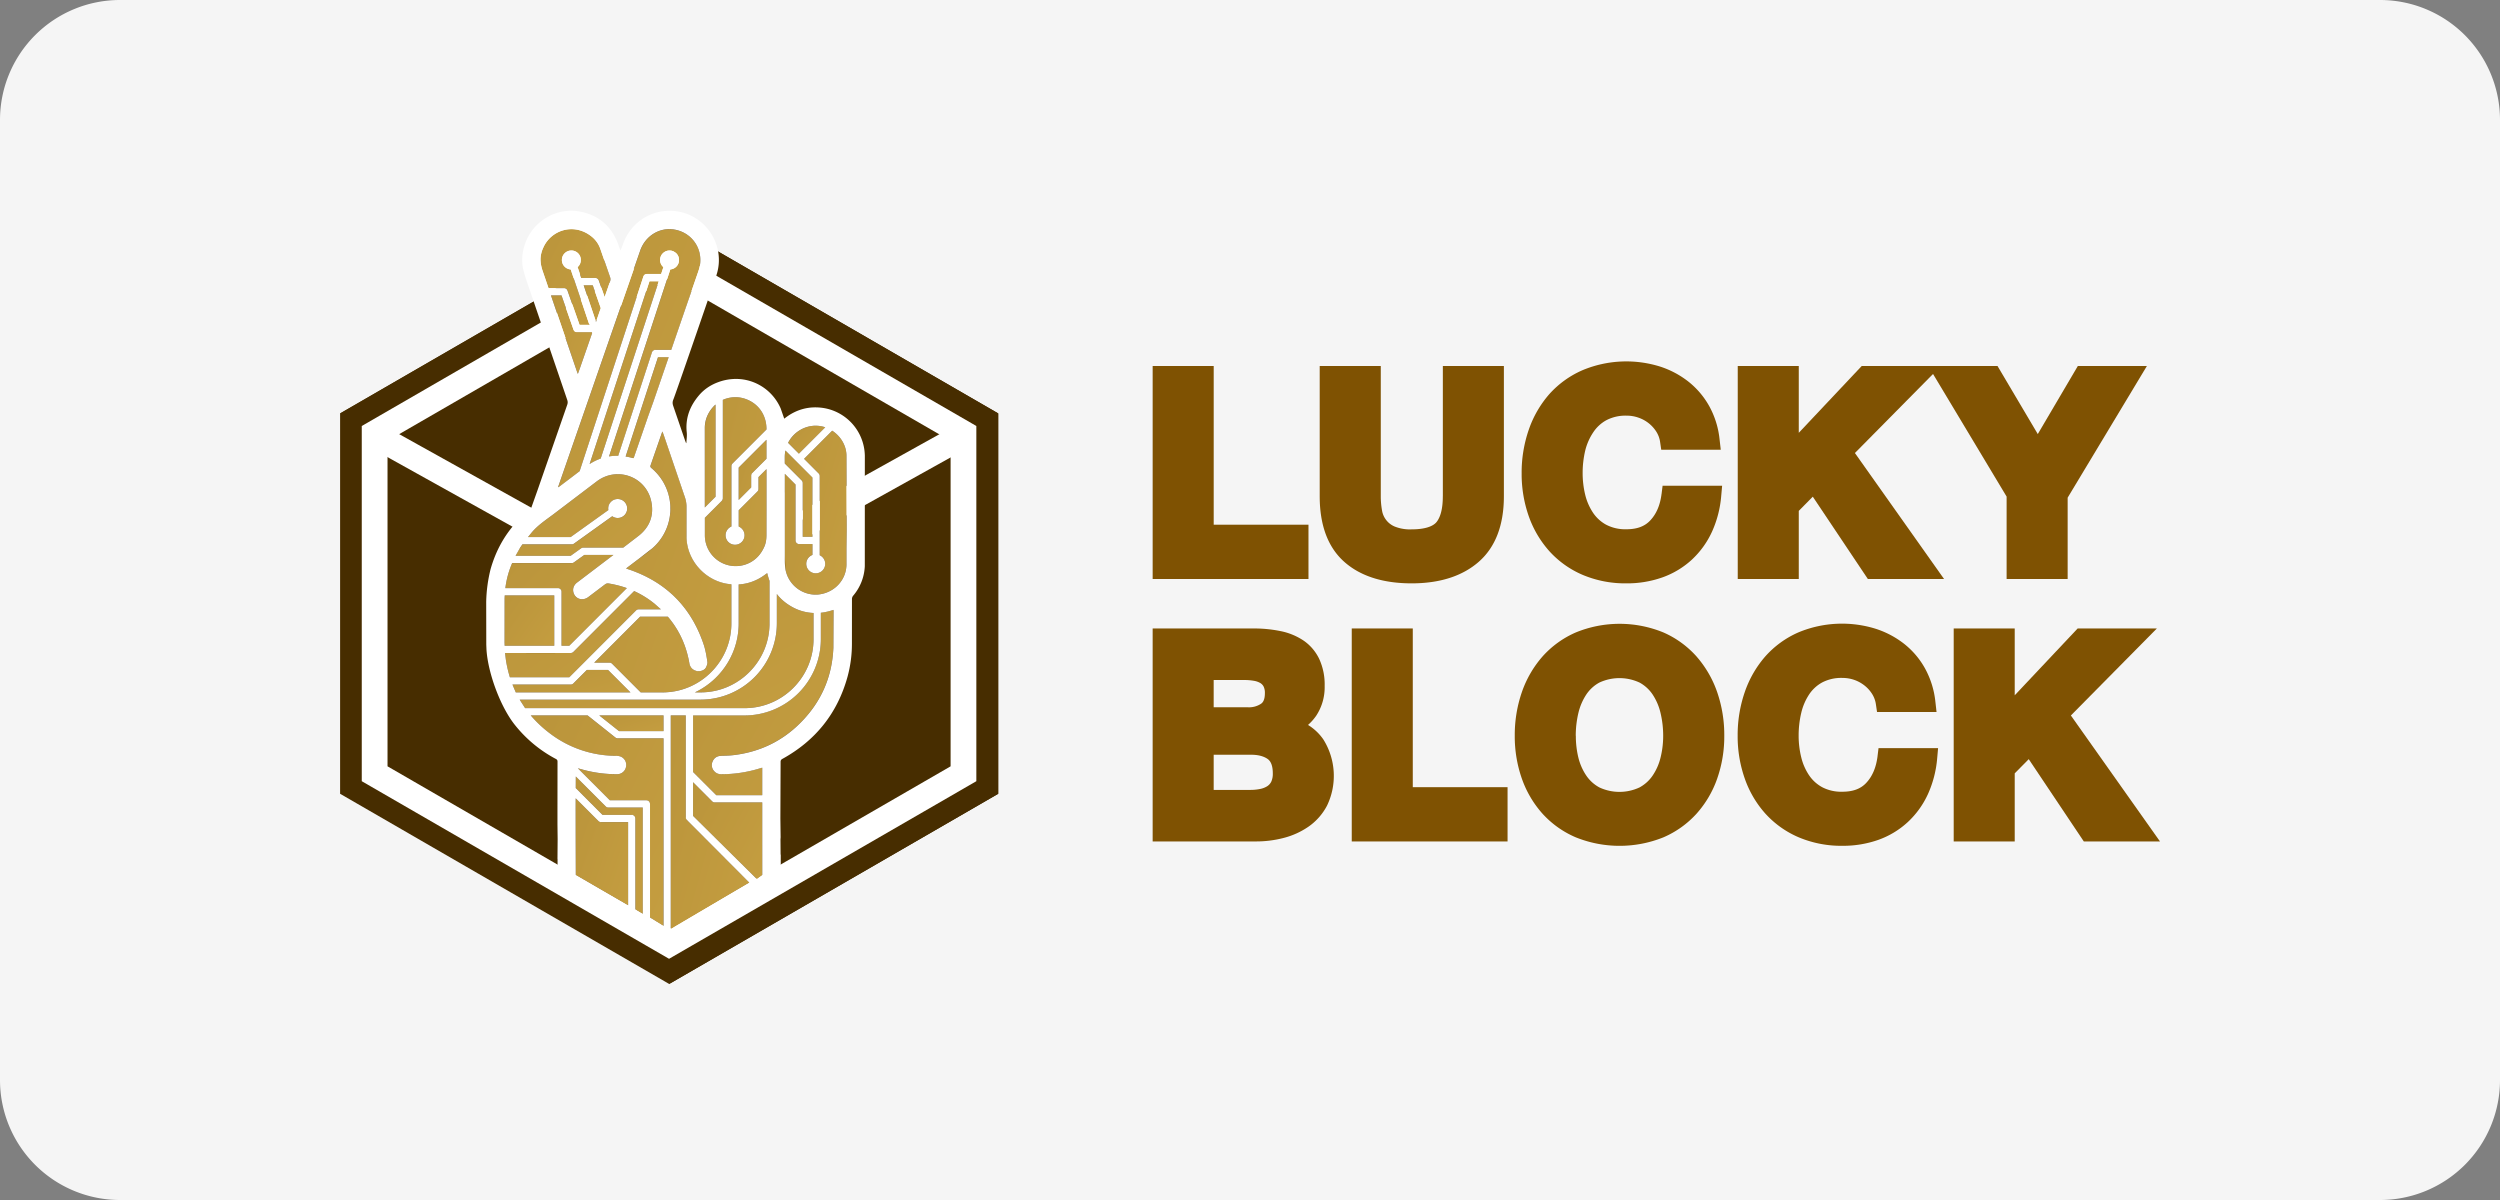 <svg fill="none" height="60" width="125" xmlns="http://www.w3.org/2000/svg" xmlns:xlink="http://www.w3.org/1999/xlink"><rect width="100%" height="100%" fill="#808080" stroke="none"/><radialGradient id="a" cx="0" cy="0" gradientTransform="matrix(36.33 0 0 36.37 32.809 30.807)" r="1" xlink:href="none"><stop offset=".06" stop-color="#fff"/><stop offset=".1" stop-color="#fef9eb"/><stop offset=".18" stop-color="#fce9b9"/><stop offset=".29" stop-color="#fad169"/><stop offset=".31" stop-color="#facd5c"/><stop offset=".56" stop-color="#b38e37"/><stop offset=".86" stop-color="#65480f"/><stop offset="1" stop-color="#472d00"/></radialGradient><radialGradient id="b" cx="0" cy="0" gradientTransform="matrix(60.175 0 0 60.241 25.231 78.144)" r="1" xlink:href="none"><stop offset=".06" stop-color="#fff"/><stop offset=".1" stop-color="#fef9eb"/><stop offset=".18" stop-color="#fce9b9"/><stop offset=".29" stop-color="#fad169"/><stop offset=".31" stop-color="#facd5c"/><stop offset=".56" stop-color="#b38e37"/><stop offset=".86" stop-color="#65480f"/><stop offset="1" stop-color="#472d00"/></radialGradient><radialGradient id="c" cx="0" cy="0" gradientTransform="matrix(31.084 0 0 31.119 32.903 30.716)" r="1" xlink:href="none"><stop offset=".06" stop-color="#fff"/><stop offset=".1" stop-color="#fef9eb"/><stop offset=".18" stop-color="#fce9b9"/><stop offset=".29" stop-color="#fad169"/><stop offset=".31" stop-color="#facd5c"/><stop offset=".56" stop-color="#b38e37"/><stop offset=".86" stop-color="#65480f"/><stop offset="1" stop-color="#472d00"/></radialGradient><radialGradient id="d" cx="0" cy="0" gradientTransform="matrix(51.486 0 0 51.543 26.418 71.219)" r="1" xlink:href="none"><stop offset=".06" stop-color="#fff"/><stop offset=".1" stop-color="#fef9eb"/><stop offset=".18" stop-color="#fce9b9"/><stop offset=".29" stop-color="#fad169"/><stop offset=".31" stop-color="#facd5c"/><stop offset=".56" stop-color="#b38e37"/><stop offset=".86" stop-color="#65480f"/><stop offset="1" stop-color="#472d00"/></radialGradient><radialGradient id="e" cx="0" cy="0" gradientTransform="matrix(40.838 0 0 40.883 17.698 12.785)" r="1" xlink:href="none"><stop offset=".06" stop-color="#fff"/><stop offset=".1" stop-color="#fef9eb"/><stop offset=".18" stop-color="#fce9b9"/><stop offset=".29" stop-color="#fad169"/><stop offset=".31" stop-color="#facd5c"/><stop offset=".56" stop-color="#b38e37"/><stop offset=".86" stop-color="#65480f"/><stop offset="1" stop-color="#472d00"/></radialGradient><radialGradient id="f" cx="0" cy="0" gradientTransform="matrix(40.846 0 0 40.891 17.693 12.784)" r="1" xlink:href="none"><stop offset=".06" stop-color="#fff"/><stop offset=".1" stop-color="#fef9eb"/><stop offset=".18" stop-color="#fce9b9"/><stop offset=".29" stop-color="#fad169"/><stop offset=".31" stop-color="#facd5c"/><stop offset=".56" stop-color="#b38e37"/><stop offset=".86" stop-color="#65480f"/><stop offset="1" stop-color="#472d00"/></radialGradient><radialGradient id="g" cx="0" cy="0" gradientTransform="matrix(40.84 0 0 40.885 17.697 12.785)" r="1" xlink:href="none"><stop offset=".06" stop-color="#fff"/><stop offset=".1" stop-color="#fef9eb"/><stop offset=".18" stop-color="#fce9b9"/><stop offset=".29" stop-color="#fad169"/><stop offset=".31" stop-color="#facd5c"/><stop offset=".56" stop-color="#b38e37"/><stop offset=".86" stop-color="#65480f"/><stop offset="1" stop-color="#472d00"/></radialGradient><radialGradient id="h" cx="0" cy="0" gradientTransform="matrix(40.847 0 0 40.892 17.696 12.784)" r="1" xlink:href="none"><stop offset=".06" stop-color="#fff"/><stop offset=".1" stop-color="#fef9eb"/><stop offset=".18" stop-color="#fce9b9"/><stop offset=".29" stop-color="#fad169"/><stop offset=".31" stop-color="#facd5c"/><stop offset=".56" stop-color="#b38e37"/><stop offset=".86" stop-color="#65480f"/><stop offset="1" stop-color="#472d00"/></radialGradient><radialGradient id="i" cx="0" cy="0" gradientTransform="matrix(40.84 0 0 40.885 17.7 12.785)" r="1" xlink:href="none"><stop offset=".06" stop-color="#fff"/><stop offset=".1" stop-color="#fef9eb"/><stop offset=".18" stop-color="#fce9b9"/><stop offset=".29" stop-color="#fad169"/><stop offset=".31" stop-color="#facd5c"/><stop offset=".56" stop-color="#b38e37"/><stop offset=".86" stop-color="#65480f"/><stop offset="1" stop-color="#472d00"/></radialGradient><radialGradient id="j" cx="0" cy="0" gradientTransform="matrix(40.844 0 0 40.888 17.701 12.785)" r="1" xlink:href="none"><stop offset=".06" stop-color="#fff"/><stop offset=".1" stop-color="#fef9eb"/><stop offset=".18" stop-color="#fce9b9"/><stop offset=".29" stop-color="#fad169"/><stop offset=".31" stop-color="#facd5c"/><stop offset=".56" stop-color="#b38e37"/><stop offset=".86" stop-color="#65480f"/><stop offset="1" stop-color="#472d00"/></radialGradient><radialGradient id="k" cx="0" cy="0" gradientTransform="matrix(40.841 0 0 40.885 17.698 12.785)" r="1" xlink:href="none"><stop offset=".06" stop-color="#fff"/><stop offset=".1" stop-color="#fef9eb"/><stop offset=".18" stop-color="#fce9b9"/><stop offset=".29" stop-color="#fad169"/><stop offset=".31" stop-color="#facd5c"/><stop offset=".56" stop-color="#b38e37"/><stop offset=".86" stop-color="#65480f"/><stop offset="1" stop-color="#472d00"/></radialGradient><radialGradient id="l" cx="0" cy="0" gradientTransform="matrix(40.838 0 0 40.883 17.698 12.786)" r="1" xlink:href="none"><stop offset=".06" stop-color="#fff"/><stop offset=".1" stop-color="#fef9eb"/><stop offset=".18" stop-color="#fce9b9"/><stop offset=".29" stop-color="#fad169"/><stop offset=".31" stop-color="#facd5c"/><stop offset=".56" stop-color="#b38e37"/><stop offset=".86" stop-color="#65480f"/><stop offset="1" stop-color="#472d00"/></radialGradient><radialGradient id="m" cx="0" cy="0" gradientTransform="matrix(40.837 0 0 40.882 17.696 12.786)" r="1" xlink:href="none"><stop offset=".06" stop-color="#fff"/><stop offset=".1" stop-color="#fef9eb"/><stop offset=".18" stop-color="#fce9b9"/><stop offset=".29" stop-color="#fad169"/><stop offset=".31" stop-color="#facd5c"/><stop offset=".56" stop-color="#b38e37"/><stop offset=".86" stop-color="#65480f"/><stop offset="1" stop-color="#472d00"/></radialGradient><radialGradient id="n" cx="0" cy="0" gradientTransform="matrix(40.838 0 0 40.883 17.701 12.786)" r="1" xlink:href="none"><stop offset=".06" stop-color="#fff"/><stop offset=".1" stop-color="#fef9eb"/><stop offset=".18" stop-color="#fce9b9"/><stop offset=".29" stop-color="#fad169"/><stop offset=".31" stop-color="#facd5c"/><stop offset=".56" stop-color="#b38e37"/><stop offset=".86" stop-color="#65480f"/><stop offset="1" stop-color="#472d00"/></radialGradient><radialGradient id="o" cx="0" cy="0" gradientTransform="matrix(40.858 0 0 40.903 17.707 12.781)" r="1" xlink:href="none"><stop offset=".06" stop-color="#fff"/><stop offset=".1" stop-color="#fef9eb"/><stop offset=".18" stop-color="#fce9b9"/><stop offset=".29" stop-color="#fad169"/><stop offset=".31" stop-color="#facd5c"/><stop offset=".56" stop-color="#b38e37"/><stop offset=".86" stop-color="#65480f"/><stop offset="1" stop-color="#472d00"/></radialGradient><radialGradient id="p" cx="0" cy="0" gradientTransform="matrix(40.839 0 0 40.884 17.701 12.785)" r="1" xlink:href="none"><stop offset=".06" stop-color="#fff"/><stop offset=".1" stop-color="#fef9eb"/><stop offset=".18" stop-color="#fce9b9"/><stop offset=".29" stop-color="#fad169"/><stop offset=".31" stop-color="#facd5c"/><stop offset=".56" stop-color="#b38e37"/><stop offset=".86" stop-color="#65480f"/><stop offset="1" stop-color="#472d00"/></radialGradient><radialGradient id="q" cx="0" cy="0" gradientTransform="matrix(40.845 0 0 40.89 17.691 12.784)" r="1" xlink:href="none"><stop offset=".06" stop-color="#fff"/><stop offset=".1" stop-color="#fef9eb"/><stop offset=".18" stop-color="#fce9b9"/><stop offset=".29" stop-color="#fad169"/><stop offset=".31" stop-color="#facd5c"/><stop offset=".56" stop-color="#b38e37"/><stop offset=".86" stop-color="#65480f"/><stop offset="1" stop-color="#472d00"/></radialGradient><radialGradient id="r" cx="0" cy="0" gradientTransform="matrix(40.836 0 0 40.88 17.709 12.787)" r="1" xlink:href="none"><stop offset=".06" stop-color="#fff"/><stop offset=".1" stop-color="#fef9eb"/><stop offset=".18" stop-color="#fce9b9"/><stop offset=".29" stop-color="#fad169"/><stop offset=".31" stop-color="#facd5c"/><stop offset=".56" stop-color="#b38e37"/><stop offset=".86" stop-color="#65480f"/><stop offset="1" stop-color="#472d00"/></radialGradient><radialGradient id="s" cx="0" cy="0" gradientTransform="matrix(40.859 0 0 40.903 17.698 12.775)" r="1" xlink:href="none"><stop offset=".06" stop-color="#fff"/><stop offset=".1" stop-color="#fef9eb"/><stop offset=".18" stop-color="#fce9b9"/><stop offset=".29" stop-color="#fad169"/><stop offset=".31" stop-color="#facd5c"/><stop offset=".56" stop-color="#b38e37"/><stop offset=".86" stop-color="#65480f"/><stop offset="1" stop-color="#472d00"/></radialGradient><radialGradient id="t" cx="0" cy="0" gradientTransform="matrix(40.841 0 0 40.886 17.7 12.785)" r="1" xlink:href="none"><stop offset=".06" stop-color="#fff"/><stop offset=".1" stop-color="#fef9eb"/><stop offset=".18" stop-color="#fce9b9"/><stop offset=".29" stop-color="#fad169"/><stop offset=".31" stop-color="#facd5c"/><stop offset=".56" stop-color="#b38e37"/><stop offset=".86" stop-color="#65480f"/><stop offset="1" stop-color="#472d00"/></radialGradient><radialGradient id="u" cx="0" cy="0" gradientTransform="matrix(40.843 0 0 40.887 17.699 12.784)" r="1" xlink:href="none"><stop offset=".06" stop-color="#fff"/><stop offset=".1" stop-color="#fef9eb"/><stop offset=".18" stop-color="#fce9b9"/><stop offset=".29" stop-color="#fad169"/><stop offset=".31" stop-color="#facd5c"/><stop offset=".56" stop-color="#b38e37"/><stop offset=".86" stop-color="#65480f"/><stop offset="1" stop-color="#472d00"/></radialGradient><radialGradient id="v" cx="0" cy="0" gradientTransform="matrix(40.844 0 0 40.889 17.698 12.783)" r="1" xlink:href="none"><stop offset=".06" stop-color="#fff"/><stop offset=".1" stop-color="#fef9eb"/><stop offset=".18" stop-color="#fce9b9"/><stop offset=".29" stop-color="#fad169"/><stop offset=".31" stop-color="#facd5c"/><stop offset=".56" stop-color="#b38e37"/><stop offset=".86" stop-color="#65480f"/><stop offset="1" stop-color="#472d00"/></radialGradient><radialGradient id="w" cx="0" cy="0" gradientTransform="matrix(40.843 0 0 40.888 17.699 12.784)" r="1" xlink:href="none"><stop offset=".06" stop-color="#fff"/><stop offset=".1" stop-color="#fef9eb"/><stop offset=".18" stop-color="#fce9b9"/><stop offset=".29" stop-color="#fad169"/><stop offset=".31" stop-color="#facd5c"/><stop offset=".56" stop-color="#b38e37"/><stop offset=".86" stop-color="#65480f"/><stop offset="1" stop-color="#472d00"/></radialGradient><radialGradient id="x" cx="0" cy="0" gradientTransform="matrix(40.841 0 0 40.886 17.704 12.784)" r="1" xlink:href="none"><stop offset=".06" stop-color="#fff"/><stop offset=".1" stop-color="#fef9eb"/><stop offset=".18" stop-color="#fce9b9"/><stop offset=".29" stop-color="#fad169"/><stop offset=".31" stop-color="#facd5c"/><stop offset=".56" stop-color="#b38e37"/><stop offset=".86" stop-color="#65480f"/><stop offset="1" stop-color="#472d00"/></radialGradient><radialGradient id="y" cx="0" cy="0" gradientTransform="matrix(40.83 0 0 40.874 17.698 12.791)" r="1" xlink:href="none"><stop offset=".06" stop-color="#fff"/><stop offset=".1" stop-color="#fef9eb"/><stop offset=".18" stop-color="#fce9b9"/><stop offset=".29" stop-color="#fad169"/><stop offset=".31" stop-color="#facd5c"/><stop offset=".56" stop-color="#b38e37"/><stop offset=".86" stop-color="#65480f"/><stop offset="1" stop-color="#472d00"/></radialGradient><radialGradient id="z" cx="0" cy="0" gradientTransform="matrix(40.841 0 0 40.886 17.701 12.785)" r="1" xlink:href="none"><stop offset=".06" stop-color="#fff"/><stop offset=".1" stop-color="#fef9eb"/><stop offset=".18" stop-color="#fce9b9"/><stop offset=".29" stop-color="#fad169"/><stop offset=".31" stop-color="#facd5c"/><stop offset=".56" stop-color="#b38e37"/><stop offset=".86" stop-color="#65480f"/><stop offset="1" stop-color="#472d00"/></radialGradient><radialGradient id="A" cx="0" cy="0" gradientTransform="matrix(40.834 0 0 40.879 17.698 12.788)" r="1" xlink:href="none"><stop offset=".06" stop-color="#fff"/><stop offset=".1" stop-color="#fef9eb"/><stop offset=".18" stop-color="#fce9b9"/><stop offset=".29" stop-color="#fad169"/><stop offset=".31" stop-color="#facd5c"/><stop offset=".56" stop-color="#b38e37"/><stop offset=".86" stop-color="#65480f"/><stop offset="1" stop-color="#472d00"/></radialGradient><radialGradient id="B" cx="0" cy="0" gradientTransform="matrix(40.842 0 0 40.886 17.699 12.784)" r="1" xlink:href="none"><stop offset=".06" stop-color="#fff"/><stop offset=".1" stop-color="#fef9eb"/><stop offset=".18" stop-color="#fce9b9"/><stop offset=".29" stop-color="#fad169"/><stop offset=".31" stop-color="#facd5c"/><stop offset=".56" stop-color="#b38e37"/><stop offset=".86" stop-color="#65480f"/><stop offset="1" stop-color="#472d00"/></radialGradient><radialGradient id="C" cx="0" cy="0" gradientTransform="matrix(40.84 0 0 40.884 17.697 12.786)" r="1" xlink:href="none"><stop offset=".06" stop-color="#fff"/><stop offset=".1" stop-color="#fef9eb"/><stop offset=".18" stop-color="#fce9b9"/><stop offset=".29" stop-color="#fad169"/><stop offset=".31" stop-color="#facd5c"/><stop offset=".56" stop-color="#b38e37"/><stop offset=".86" stop-color="#65480f"/><stop offset="1" stop-color="#472d00"/></radialGradient><radialGradient id="D" cx="0" cy="0" gradientTransform="matrix(40.84 0 0 40.884 17.7 12.786)" r="1" xlink:href="none"><stop offset=".06" stop-color="#fff"/><stop offset=".1" stop-color="#fef9eb"/><stop offset=".18" stop-color="#fce9b9"/><stop offset=".29" stop-color="#fad169"/><stop offset=".31" stop-color="#facd5c"/><stop offset=".56" stop-color="#b38e37"/><stop offset=".86" stop-color="#65480f"/><stop offset="1" stop-color="#472d00"/></radialGradient><radialGradient id="E" cx="0" cy="0" gradientTransform="matrix(40.836 0 0 40.88 17.699 12.788)" r="1" xlink:href="none"><stop offset=".06" stop-color="#fff"/><stop offset=".1" stop-color="#fef9eb"/><stop offset=".18" stop-color="#fce9b9"/><stop offset=".29" stop-color="#fad169"/><stop offset=".31" stop-color="#facd5c"/><stop offset=".56" stop-color="#b38e37"/><stop offset=".86" stop-color="#65480f"/><stop offset="1" stop-color="#472d00"/></radialGradient><radialGradient id="F" cx="0" cy="0" gradientTransform="matrix(28.496 0 0 22.489 53.736 39.756)" r="1" xlink:href="none"><stop offset=".06" stop-color="#fff"/><stop offset=".1" stop-color="#fef9eb"/><stop offset=".18" stop-color="#fce9b9"/><stop offset=".29" stop-color="#fad169"/><stop offset=".31" stop-color="#facd5c"/><stop offset=".56" stop-color="#b38e37"/><stop offset=".86" stop-color="#b68423"/><stop offset="1" stop-color="#7f5202"/></radialGradient><radialGradient id="G" cx="0" cy="0" gradientTransform="matrix(33.681 0 0 22.951 61.379 40.195)" r="1" xlink:href="none"><stop offset=".06" stop-color="#fff"/><stop offset=".1" stop-color="#fef9eb"/><stop offset=".18" stop-color="#fce9b9"/><stop offset=".29" stop-color="#fad169"/><stop offset=".31" stop-color="#facd5c"/><stop offset=".56" stop-color="#b38e37"/><stop offset=".86" stop-color="#b68423"/><stop offset="1" stop-color="#7f5202"/></radialGradient><radialGradient id="H" cx="0" cy="0" gradientTransform="matrix(33.132 0 0 22.485 53.103 52.875)" r="1" xlink:href="none"><stop offset=".06" stop-color="#fff"/><stop offset=".1" stop-color="#fef9eb"/><stop offset=".18" stop-color="#fce9b9"/><stop offset=".29" stop-color="#fad169"/><stop offset=".31" stop-color="#facd5c"/><stop offset=".56" stop-color="#b38e37"/><stop offset=".86" stop-color="#b68423"/><stop offset="1" stop-color="#7f5202"/></radialGradient><radialGradient id="I" cx="0" cy="0" gradientTransform="matrix(28.496 0 0 22.489 63.691 52.879)" r="1" xlink:href="none"><stop offset=".06" stop-color="#fff"/><stop offset=".1" stop-color="#fef9eb"/><stop offset=".18" stop-color="#fce9b9"/><stop offset=".29" stop-color="#fad169"/><stop offset=".31" stop-color="#facd5c"/><stop offset=".56" stop-color="#b38e37"/><stop offset=".86" stop-color="#b68423"/><stop offset="1" stop-color="#7f5202"/></radialGradient><radialGradient id="J" cx="0" cy="0" gradientTransform="matrix(36.662 0 0 23.435 71.072 40.428)" r="1" xlink:href="none"><stop offset=".06" stop-color="#fff"/><stop offset=".1" stop-color="#fef9eb"/><stop offset=".18" stop-color="#fce9b9"/><stop offset=".29" stop-color="#fad169"/><stop offset=".31" stop-color="#facd5c"/><stop offset=".56" stop-color="#b38e37"/><stop offset=".86" stop-color="#b68423"/><stop offset="1" stop-color="#7f5202"/></radialGradient><radialGradient id="K" cx="0" cy="0" gradientTransform="matrix(74.822 0 0 22.489 76.656 39.756)" r="1" xlink:href="none"><stop offset=".06" stop-color="#fff"/><stop offset=".1" stop-color="#fef9eb"/><stop offset=".18" stop-color="#fce9b9"/><stop offset=".29" stop-color="#fad169"/><stop offset=".31" stop-color="#facd5c"/><stop offset=".56" stop-color="#b38e37"/><stop offset=".86" stop-color="#b68423"/><stop offset="1" stop-color="#7f5202"/></radialGradient><radialGradient id="L" cx="0" cy="0" gradientTransform="matrix(38.313 0 0 23.441 70.501 53.555)" r="1" xlink:href="none"><stop offset=".06" stop-color="#fff"/><stop offset=".1" stop-color="#fef9eb"/><stop offset=".18" stop-color="#fce9b9"/><stop offset=".29" stop-color="#fad169"/><stop offset=".31" stop-color="#facd5c"/><stop offset=".56" stop-color="#b38e37"/><stop offset=".86" stop-color="#b68423"/><stop offset="1" stop-color="#7f5202"/></radialGradient><radialGradient id="M" cx="0" cy="0" gradientTransform="matrix(36.646 0 0 23.456 81.875 53.563)" r="1" xlink:href="none"><stop offset=".06" stop-color="#fff"/><stop offset=".1" stop-color="#fef9eb"/><stop offset=".18" stop-color="#fce9b9"/><stop offset=".29" stop-color="#fad169"/><stop offset=".31" stop-color="#facd5c"/><stop offset=".56" stop-color="#b38e37"/><stop offset=".86" stop-color="#b68423"/><stop offset="1" stop-color="#7f5202"/></radialGradient><radialGradient id="N" cx="0" cy="0" gradientTransform="matrix(37.726 0 0 22.489 92.527 52.879)" r="1" xlink:href="none"><stop offset=".06" stop-color="#fff"/><stop offset=".1" stop-color="#fef9eb"/><stop offset=".18" stop-color="#fce9b9"/><stop offset=".29" stop-color="#fad169"/><stop offset=".31" stop-color="#facd5c"/><stop offset=".56" stop-color="#b38e37"/><stop offset=".86" stop-color="#b68423"/><stop offset="1" stop-color="#7f5202"/></radialGradient><path d="m0 6a6 6 0 0 1 6-6h113a6 6 0 0 1 6 6v48a6 6 0 0 1 -6 6h-113a6 6 0 0 1 -6-6z" fill="#f5f5f5"/><path d="m49.911 39.689v-19.019l-16.453-9.51-16.453 9.51v19.019l16.453 9.509z" fill="#472d00"/><path d="m33.458 11.161-16.453 9.51 16.453 9.51 16.453-9.509-16.453-9.51z" fill="url(#a)"/><path d="m33.458 30.18v19.019l16.453-9.51v-19.018z" fill="url(#b)"/><path d="m47.535 38.316v-16.272l-14.077-8.137-14.077 8.137v16.273l14.077 8.136 14.077-8.136z" fill="#472d00"/><path d="m33.457 13.907-14.077 8.137 14.077 8.136 14.077-8.136-14.077-8.136z" fill="url(#c)"/><path d="m33.457 30.18v16.273l14.077-8.136v-16.273z" fill="url(#d)"/><g fill="#fff"><path d="m47.53 38.316-14.077 8.136-14.077-8.136v-16.272l14.077-8.136 14.077 8.136v16.273zm-14.078-25.897-15.364 8.881v17.76l15.364 8.88 15.365-8.88v-17.76l-15.365-8.88z"/><path d="m26.208 26.659-7.972-4.437.625-1.126 7.972 4.438-.625 1.126zm22.321-4.344-7.972 4.438-.625-1.126 7.972-4.437.625 1.126z"/></g><path d="m28.376 14.527.602 1.717h.493l-.935-2.772c-.246-.017-.441-.222-.441-.473 0-.262.212-.474.474-.474s.474.212.474.474c0 .142-.063.269-.162.356l.182.541h.705c.077 0 .146.049.172.122l.293.836.27-.777a.3.3 0 0 0 .006-.211l-.484-1.401a1.35 1.35 0 0 0 -.44-.636c-.899-.724-2.052-.313-2.427.568a1.43 1.43 0 0 0 -.13.529c-.005.213.036.421.106.624l.292.855h.779c.077 0 .146.049.172.122z" fill="url(#e)"/><path d="m29.185 14.261.617 1.83.238-.684-.402-1.146z" fill="url(#f)"/><path d="m33.124 21.576-.029.067-.561 1.616c-.023.066-.014.1.04.145 1.247 1.044 1.268 2.949.041 4.015-.202.175-.422.329-.634.492l-.674.512.09.034c1.891.628 3.16 1.885 3.791 3.776.091.273.138.564.182.85.014.093-.027.207-.073.295-.079.151-.316.212-.47.17-.199-.054-.321-.18-.358-.392-.155-.893-.515-1.668-1.077-2.324h-1.384l-2.299 2.302h.771c.048 0 .094.019.128.053l1.43 1.432h1.084c1.902 0 3.449-1.549 3.449-3.453v-1.951l-.201-.024c-1.132-.182-2.011-1.172-2.044-2.316l-.001-1.529c.003-.179-.032-.346-.087-.512l-1.063-3.123-.051-.134z" fill="url(#g)"/><path d="m33.437 17.857h-.534l-1.619 4.967.309.064.059.015c.008.002.017-.001.035-.002l.213-.614.484-1.402.28-.777.774-2.251z" fill="url(#h)"/><path d="m29.482 23.203.031-.02c.17-.107.345-.191.522-.254l2.903-8.865h-.464l-2.993 9.14z" fill="url(#i)"/><path d="m28.894 18.694.098-.273.615-1.77-.014-.043h-.744c-.077 0-.146-.049-.172-.122l-.602-1.717h-.526l.595 1.742.71 2.081c.009.026.021.052.041.101z" fill="url(#j)"/><path d="m28.522 23.911.461-.353 3.188-9.734c.025-.075.094-.125.173-.125h.715l.111-.34c-.101-.087-.165-.216-.165-.359 0-.262.212-.474.474-.474s.474.212.474.474c0 .249-.193.454-.437.472l-3.062 9.35c.151-.025.304-.036.459-.032l1.686-5.171c.024-.075.094-.125.173-.125h.792l.697-2.028.665-1.921c.327-.932-.226-1.89-1.193-2.064-.736-.132-1.46.305-1.718 1.044l-1.304 3.75-1.436 4.138-1.348 3.882c-.006.018-.011.038-.016.056l.016.011.597-.452z" fill="url(#k)"/><path d="m29.057 27.415c.031-.022.068-.034.106-.034h1.999l.778-.597c.547-.436.765-1.018.625-1.7-.256-1.254-1.712-1.786-2.73-1.013l-2.099 1.594c-.405.311-.842.586-1.17.986l-.166.204h2.133l1.887-1.351c-.004-.026-.007-.051-.007-.078 0-.262.212-.474.474-.474s.474.212.474.474-.212.474-.474.474a.47.47 0 0 1 -.273-.087l-1.916 1.372c-.031.022-.068.034-.106.034h-2.469l-.123.18c-.081.126-.154.258-.221.392h2.755l.524-.375z" fill="url(#l)"/><path d="m40.087 24.021c.034.034.053.08.053.129v2.689h.483v-2.964l-1.349-1.351a1.61 1.61 0 0 0 -.033.338l.001.311.846.847z" fill="url(#m)"/><path d="m36.935 29.221v1.945c0 1.524-.897 2.841-2.19 3.453h.284c1.902 0 3.449-1.549 3.449-3.453v-2.121c-.045-.121-.083-.248-.112-.38-.013.002-.02.001-.024.004-.014.01-.028.021-.042.031-.418.319-.873.494-1.365.521z" fill="url(#n)"/><path d="m41.264 21.365a1.47 1.47 0 0 0 -.437-.078c-.591-.014-1.151.323-1.42.856l.54.541 1.317-1.318z" fill="url(#o)"/><path d="m35.242 26.76a1.54 1.54 0 0 0 2.267 1.362c.328-.175.548-.441.701-.777.086-.189.11-.384.112-.584l.002-1.246v-2.061l-.401.401v.591c0 .048-.019.095-.053.129l-.936.938v.813c.171.071.292.241.292.438 0 .262-.212.474-.474.474s-.474-.212-.474-.474c0-.198.121-.367.292-.438v-3.021c0-.048.019-.095.053-.129l1.701-1.702v-.02c0-.698-.391-1.268-1.031-1.501-.327-.119-.663-.124-.993-.02-.055.017-.107.038-.158.061v4.918c0 .048-.019.095-.053.129l-.848.849v.871z" fill="url(#p)"/><path d="m35.243 25.373.538-.538v-4.609c-.095.084-.182.181-.258.291-.186.27-.281.567-.281.897l.001 2.673v1.287z" fill="url(#q)"/><path d="m36.935 24.997.626-.627v-.591c0-.048.019-.095.053-.129l.711-.712v-.95l-1.39 1.392z" fill="url(#r)"/><path d="m30.949 36.555h2.226v-.784h-3.212z" fill="url(#s)"/><path d="m38.111 41.237v-1.116h-2.374c-.048 0-.095-.019-.129-.053l-.955-.956v1.682l3.193 3.162.267-.201-.001-2.517z" fill="url(#t)"/><path d="m41.67 30.492a2.93 2.93 0 0 1 -.629.144v1.318a3.82 3.82 0 0 1 -3.813 3.817h-2.575v2.826l1.159 1.16h2.299v-1.273-.102l-.104.03a6.57 6.57 0 0 1 -1.941.298c-.138 0-.258-.044-.351-.148a.44.44 0 0 1 -.083-.496c.075-.177.219-.265.41-.276l.679-.041c1.288-.163 2.398-.7 3.313-1.623 1.018-1.028 1.567-2.271 1.633-3.716l.01-1.869c0-.014-.004-.027-.007-.051z" fill="url(#u)"/><path d="m34.289 40.869v-5.098h-.75v10.682l3.928-2.319-3.124-3.136c-.034-.034-.053-.08-.053-.129z" fill="url(#v)"/><path d="m30.772 36.88-1.394-1.109h-2.842c.286.338.618.648.995.928a5.48 5.48 0 0 0 3.28 1.093.63.63 0 0 1 .213.035.45.45 0 0 1 .278.508.45.45 0 0 1 -.459.376 6.43 6.43 0 0 1 -1.623-.206l-.329-.091 1.6 1.601h1.826c.1 0 .182.081.182.182v5.678l.674.424v-9.379h-2.29c-.041 0-.081-.014-.113-.039z" fill="url(#w)"/><path d="m42.323 22.789c-.002-.517-.294-.983-.714-1.255l-1.405 1.407.729.73c.034.034.053.081.053.129v3.96c.162.075.275.239.275.43 0 .262-.212.474-.474.474s-.474-.212-.474-.474c0-.204.129-.377.309-.444v-.543h-.664c-.1 0-.182-.081-.182-.182v-2.796l-.534-.535-.001.938h.002v1.887 1.195l.021.704a1.54 1.54 0 0 0 1.595 1.315c.842-.061 1.471-.724 1.465-1.542v-.782l.012-.907-.012-3.709z" fill="url(#x)"/><path d="m31.524 34.619-1.12-1.121h-1.059l-.676.676c-.034.034-.08.053-.128.053h-2.919l.167.392h1.558 4.176z" fill="url(#y)"/><path d="m30.29 40.325-1.498-1.5-.003.579 1.338 1.34h1.461c.1 0 .182.081.182.182v4.547l.369.223v-5.318h-1.72c-.048 0-.095-.019-.129-.053z" fill="url(#z)"/><path d="m29.141 33.187 2.663-2.666c.034-.034.08-.053.129-.053h1.113l-.31-.274a4.68 4.68 0 0 0 -1.028-.639l-3.039 3.042c-.034.034-.08.053-.128.053h-.587c-.019.006-2.7 0-2.7 0l.043.364a6.12 6.12 0 0 0 .197.849h2.971z" fill="url(#A)"/><path d="m27.713 29.77h-2.476l-.006.164-.002 2.219.004.133h2.48z" fill="url(#B)"/><path d="m28.076 29.588v2.698h.388l2.877-2.88c-.288-.103-.588-.18-.9-.23-.078-.013-.137.002-.2.051l-.835.632a.54.54 0 0 1 -.228.098c-.215.032-.409-.084-.486-.274-.082-.204-.024-.414.157-.552l1.72-1.306.105-.079h-1.454l-.524.375c-.031.022-.068.034-.106.034h-2.983c-.174.403-.286.821-.34 1.251h2.627c.101 0 .182.081.182.182z" fill="url(#C)"/><path d="m29.922 41.055-1.137-1.138-.002.502.002 1.554.005 1.782 2.615 1.516v-4.162h-1.354c-.048 0-.095-.019-.129-.053z" fill="url(#D)"/><path d="m40.677 31.954v-1.305a2.38 2.38 0 0 1 -1.084-.31c-.305-.17-.554-.384-.751-.637v1.463a3.82 3.82 0 0 1 -3.813 3.817h-1.907-5.775-1.364l.272.424h10.973c1.902 0 3.449-1.549 3.449-3.453z" fill="url(#E)"/><path d="m42.324 28.188c.007.818-.623 1.481-1.465 1.542a1.54 1.54 0 0 1 -1.595-1.316c-.03-.232-.019-.469-.021-.704v-1.195-1.887h-.002l.001-.937.534.535v2.796c0 .101.081.182.182.182h.664v.543c-.18.067-.309.24-.309.444 0 .262.212.474.474.474s.474-.212.474-.474c0-.191-.113-.355-.275-.43v-3.961c0-.048-.019-.095-.053-.129l-.729-.73 1.405-1.407c.42.272.712.738.714 1.255l.012 3.709-.012.907v.782zm-.656 4.224c-.065 1.445-.615 2.689-1.633 3.716-.914.923-2.025 1.46-3.313 1.623-.224.028-.452.028-.679.041-.191.011-.335.099-.41.276a.44.44 0 0 0 .083.496c.092.103.213.148.351.148a6.57 6.57 0 0 0 1.941-.298l.104-.03v.102 1.273h-2.299l-1.159-1.16v-2.826h2.575a3.82 3.82 0 0 0 3.813-3.817v-1.318c.208-.023.418-.071.629-.144l.007.051-.009 1.87zm-3.822 11.543-3.193-3.162v-1.682l.955.956c.034.034.08.053.129.053h2.375v1.116l.001 2.517-.266.201zm-4.307-8.184h.75v5.098c0 .048.019.095.053.129l3.124 3.136-3.928 2.319v-10.682zm-.364.784h-2.225l-.986-.784h3.212v.784zm0 9.743-.674-.424v-5.678c0-.101-.081-.182-.182-.182h-1.827l-1.6-1.601.329.091a6.43 6.43 0 0 0 1.623.206.45.45 0 0 0 .459-.376.45.45 0 0 0 -.278-.508.63.63 0 0 0 -.213-.035 5.48 5.48 0 0 1 -3.28-1.093c-.378-.281-.709-.591-.995-.928h2.842l1.394 1.109c.032.025.072.039.113.039h2.29v9.38zm-1.038-.603-.368-.223v-4.547c0-.101-.081-.182-.182-.182h-1.461l-1.338-1.34.003-.579 1.498 1.5c.034.034.08.053.129.053h1.72v5.318zm-.732-.426-2.615-1.516-.005-1.782-.002-1.554.002-.502 1.137 1.138c.034.034.08.053.129.053h1.355v4.162zm3.624-10.287a3.82 3.82 0 0 0 3.813-3.817v-1.463c.196.253.445.466.751.637a2.38 2.38 0 0 0 1.084.31v1.305c0 1.904-1.547 3.453-3.449 3.453h-10.972l-.272-.424h9.047zm-6.489-.756c.048 0 .095-.019.128-.053l.676-.676h1.059l1.12 1.121h-5.733l-.167-.392h2.919zm-3.243-1.213-.043-.364h2.7.587c.048 0 .095-.019.128-.053l3.039-3.042c.364.166.707.377 1.028.639l.31.274h-1.113c-.048 0-.094.019-.128.053l-2.663 2.666-.676.676h-2.971c-.084-.272-.15-.555-.197-.849zm-.068-.861.002-2.219.006-.164h2.476v2.516h-2.48l-.003-.133zm.378-3.998h2.983c.038 0 .075-.012.106-.034l.524-.375h1.455l-.105.079-1.72 1.306c-.181.138-.239.349-.157.552.077.19.27.307.486.274a.54.54 0 0 0 .228-.098l.835-.632c.063-.049.122-.064.2-.051.311.051.611.127.9.23l-2.877 2.88h-.388v-2.698c0-.101-.081-.182-.182-.182h-2.627c.053-.43.166-.848.34-1.251zm.391-.756.123-.18h2.469c.038 0 .075-.012.106-.034l1.916-1.372a.47.47 0 0 0 .273.087c.262 0 .474-.212.474-.474s-.212-.474-.474-.474-.474.212-.474.474c0 .027.003.052.007.078l-1.887 1.351h-2.131l.166-.204c.328-.401.765-.675 1.17-.986l2.1-1.594c1.019-.773 2.474-.241 2.73 1.013.14.682-.078 1.264-.625 1.7l-.778.597h-1.999c-.038 0-.075.012-.106.034l-.524.375h-2.755l.221-.392zm4.036-4.47c-.178.063-.352.147-.522.254l-.031.02 2.993-9.14h.464l-2.903 8.865zm-2.109 1.367 1.348-3.882 1.436-4.138 1.304-3.751c.259-.739.983-1.176 1.718-1.044.967.173 1.52 1.132 1.193 2.064l-.665 1.921-.697 2.028h-.792c-.079 0-.148.051-.173.125l-1.686 5.171a2.51 2.51 0 0 0 -.459.032l3.062-9.35c.245-.019.437-.223.437-.472 0-.262-.212-.474-.474-.474s-.474.212-.474.474c0 .144.064.272.165.359l-.111.34h-.715c-.079 0-.148.05-.173.125l-3.187 9.734-.461.352-.597.452-.016-.011.016-.056zm.218-7.783-.594-1.742h.526l.602 1.717c.025.073.094.122.171.122h.744l.015.043-.615 1.77-.098.273-.04-.101-.71-2.081zm1.896-1.105-.238.685-.617-1.83h.453l.402 1.146zm-2.907-1.856c-.07-.203-.111-.411-.106-.624a1.43 1.43 0 0 1 .13-.529c.375-.881 1.528-1.292 2.427-.568a1.35 1.35 0 0 1 .44.636l.484 1.401c.026.074.019.139-.006.211l-.27.777-.293-.836c-.025-.073-.094-.122-.171-.122h-.705l-.182-.541c.099-.087.162-.214.162-.356 0-.262-.212-.474-.474-.474s-.474.212-.474.474c0 .251.195.456.441.473l.935 2.772h-.493l-.602-1.717c-.026-.073-.094-.122-.172-.122h-.779l-.292-.856zm5.249 7.336-.484 1.402-.213.614c-.017.001-.026.003-.035.002l-.059-.015a3.17 3.17 0 0 0 -.309-.064l1.619-4.967h.534l-.774 2.251-.28.777zm1.856 3.948c.056.165.09.333.088.512v1.529c.034 1.144.912 2.134 2.044 2.316l.201.024v1.951c0 1.904-1.547 3.453-3.449 3.453h-1.084l-1.43-1.432c-.034-.034-.08-.053-.128-.053h-.771l2.299-2.302h1.384c.562.656.922 1.431 1.077 2.324.037.212.159.338.358.392.154.041.391-.02.47-.171.046-.088.088-.202.073-.295-.044-.286-.091-.577-.182-.85-.632-1.891-1.901-3.149-3.792-3.776l-.09-.034.674-.512.634-.492c1.227-1.066 1.206-2.971-.041-4.015-.054-.045-.063-.079-.04-.145l.561-1.616c.005-.015.013-.03.029-.067l.051.134 1.063 3.124zm1.284-4.317c.076-.11.162-.207.258-.291v4.609l-.538.538v-1.287l-.001-2.673c-.001-.33.094-.627.281-.897zm.568 4.522c.034-.034.053-.08.053-.129v-4.917c.051-.023.103-.044.158-.061.33-.104.666-.099.993.02.64.233 1.03.803 1.031 1.501v.02l-1.7 1.702c-.034.034-.053.08-.053.129v3.021c-.171.071-.292.241-.292.438 0 .262.212.474.474.474s.474-.212.474-.474c0-.198-.12-.367-.292-.438v-.813l.936-.937c.034-.034.053-.08.053-.129v-.591l.401-.401v2.061l-.002 1.246c-.002.2-.026.395-.112.584-.153.336-.373.602-.701.777a1.54 1.54 0 0 1 -2.267-1.362v-.871l.848-.849zm2.235-2.101-.711.712c-.034.034-.053.081-.053.129v.591l-.626.627v-1.618l1.39-1.392v.95zm.153 6.106v2.121c0 1.904-1.547 3.453-3.449 3.453h-.284c1.293-.611 2.19-1.929 2.19-3.453v-1.945c.492-.027.947-.202 1.365-.521l.042-.031c.004-.003.011-.002.024-.004a2.97 2.97 0 0 0 .112.38zm2.144-5.17v2.964h-.483v-2.689c0-.048-.019-.095-.053-.129l-.846-.847-.001-.311a1.62 1.62 0 0 1 .033-.338l1.349 1.351zm.204-2.588a1.47 1.47 0 0 1 .437.078l-1.317 1.318-.54-.541c.269-.533.829-.87 1.42-.856zm2.416 1.476a2.46 2.46 0 0 0 -2.031-2.357c-.737-.122-1.403.054-1.996.527l-.003-.001-.176-.507c-.416-.961-1.385-1.551-2.426-1.471a2.58 2.58 0 0 0 -.685.149c-.388.141-.72.36-.982.672-.436.516-.681 1.117-.605 1.836.015.142.002.285-.012.427-.004.041.006.078-.019.125l-.051-.132-.588-1.717c-.045-.124-.051-.221.003-.344.078-.177 1.662-4.773 2.145-6.191.517-1.519-.571-3.133-2.172-3.234-1.119-.07-2.116.594-2.492 1.66-.038.107-.074.213-.132.324l-.086-.249c-.32-.929-.956-1.507-1.92-1.699-1.168-.232-2.357.464-2.755 1.594-.158.449-.199.908-.079 1.366.105.399.251.788.384 1.18l1.124 3.296.679 1.99c.024.071.024.148 0 .219l-1.493 4.295-.303.852c-.012.033-.009.019-.035.043l-.639.612c-.663.696-1.109 1.516-1.369 2.438a7.35 7.35 0 0 0 -.217 1.626l.004 2.138.01.246c.072 1.169.695 2.867 1.428 3.78a6.49 6.49 0 0 0 2.04 1.69c.058.031.084.063.084.133l-.003 2.377v.757l.009.748-.008.962c0 .015.002.03.004.044v1.276c0 .287 5.452 3.152 5.452 3.152l5.708-3.419v-1.245h-.008l-.006-.751c0-.041.007-.081.007-.121l-.012-.942.011-2.838c0-.053.029-.101.076-.127 1.666-.915 2.762-2.281 3.269-4.109a6.28 6.28 0 0 0 .221-1.684l.002-2.219c0-.046.026-.113.055-.148a2.44 2.44 0 0 0 .587-1.485l.002-5.543z" fill="#fff"/><path d="m60.685 18.3h-3.052v10.65h7.791v-2.715h-4.739z" fill="url(#F)"/><path d="m72.141 24.811c0 .612-.112 1.051-.326 1.306-.196.224-.622.351-1.232.351-.289.014-.577-.034-.846-.14-.168-.07-.315-.182-.427-.326s-.185-.314-.211-.494a3.96 3.96 0 0 1 -.06-.696v-6.512h-3.054v6.512c0 1.457.416 2.564 1.238 3.288.804.71 1.935 1.068 3.359 1.068 1.406 0 2.534-.361 3.351-1.074.836-.729 1.261-1.833 1.261-3.283v-6.512h-3.052v6.512z" fill="url(#G)"/><path d="m65.402 36.246a2.53 2.53 0 0 0 .413-.467 2.59 2.59 0 0 0 .418-1.485c.013-.463-.08-.923-.271-1.345-.176-.37-.446-.688-.784-.92a3.18 3.18 0 0 0 -1.143-.472c-.448-.092-.905-.137-1.363-.133h-5.039v10.648h5.169c.469.001.937-.059 1.391-.178a3.87 3.87 0 0 0 1.249-.573 2.94 2.94 0 0 0 .909-1.039 3.43 3.43 0 0 0 -.183-3.309 2.54 2.54 0 0 0 -.767-.726zm-2.34-1.065c-.198.133-.434.197-.672.183h-1.706v-1.363h1.546c.158-.001.315.013.47.04a.93.93 0 0 1 .317.112.45.45 0 0 1 .163.173c.048.105.07.221.064.336 0 .383-.138.485-.183.519zm-2.378 2.556h1.873c.359 0 .642.077.841.224.16.122.242.36.242.707.006.142-.02.283-.076.413-.044.091-.111.168-.195.224-.107.068-.225.115-.349.14-.165.034-.334.051-.503.05h-1.833v-1.76z" fill="url(#H)"/><path d="m70.639 31.423h-3.052v10.65h7.791v-2.714h-4.739v-7.937z" fill="url(#I)"/><path d="m83.079 24.687c-.069.56-.252.998-.56 1.328-.28.305-.672.448-1.197.448-.349.012-.696-.065-1.008-.224a1.86 1.86 0 0 1 -.661-.6c-.182-.274-.315-.577-.392-.897-.086-.355-.129-.719-.129-1.084-.001-.382.043-.763.13-1.134.08-.326.217-.635.404-.913.167-.252.393-.46.658-.604.312-.159.658-.236 1.008-.224.205-.001.408.034.601.103.187.065.361.162.515.286.148.12.275.263.376.425.094.153.156.323.181.501l.057.39h2.976l-.058-.509c-.058-.587-.235-1.156-.518-1.672a4.12 4.12 0 0 0 -1.05-1.233 4.56 4.56 0 0 0 -1.421-.75c-1.266-.392-2.63-.328-3.854.181a4.79 4.79 0 0 0 -1.671 1.201c-.455.521-.804 1.126-1.028 1.781-.241.701-.361 1.438-.356 2.179-.005.727.114 1.45.353 2.137a5.22 5.22 0 0 0 1.031 1.754 4.77 4.77 0 0 0 1.663 1.185c.693.291 1.439.436 2.191.426.615.006 1.225-.096 1.805-.3.543-.193 1.042-.494 1.467-.884a4.42 4.42 0 0 0 1.008-1.399c.257-.569.413-1.178.462-1.8l.045-.499h-2.977l-.05.401z" fill="url(#J)"/><path d="m101.889 21.703-2.013-3.403h-2.83-.634-3.326l-3.147 3.341v-3.341h-3.052v10.65h3.052v-3.406l.701-.71 2.753 4.116h3.81l-4.457-6.299 3.906-3.952 3.679 6.13v4.121h3.052v-4.066l3.962-6.584h-3.453l-2.002 3.403z" fill="url(#K)"/><path d="m84.834 32.832c-.459-.516-1.023-.928-1.655-1.206-1.408-.58-2.988-.58-4.397 0-.635.277-1.202.688-1.663 1.206a5.35 5.35 0 0 0 -1.028 1.781 6.58 6.58 0 0 0 -.353 2.177c-.005.727.114 1.45.353 2.136.225.647.576 1.244 1.031 1.755a4.77 4.77 0 0 0 1.663 1.184c1.408.569 2.982.569 4.39 0a4.79 4.79 0 0 0 1.655-1.184c.456-.512.806-1.108 1.031-1.755a6.37 6.37 0 0 0 .353-2.136 6.58 6.58 0 0 0 -.353-2.177 5.35 5.35 0 0 0 -1.028-1.781zm-6.046 3.958c-.001-.382.043-.763.13-1.135.076-.328.209-.641.393-.923.167-.252.393-.46.658-.604.315-.146.657-.222 1.004-.222s.69.076 1.004.222a1.86 1.86 0 0 1 .659.604 2.85 2.85 0 0 1 .392.923c.088.372.131.753.131 1.135.001.365-.043.729-.13 1.084-.076.32-.209.624-.392.897-.168.251-.395.456-.66.6-.314.147-.657.223-1.004.223s-.69-.076-1.004-.223c-.265-.143-.492-.349-.66-.6-.183-.273-.315-.577-.392-.897a4.57 4.57 0 0 1 -.125-1.084h-.003z" fill="url(#L)"/><path d="m93.878 37.809c-.071.56-.253.998-.56 1.329-.28.305-.672.448-1.197.448a2.05 2.05 0 0 1 -1.008-.224c-.265-.144-.492-.349-.66-.6a2.76 2.76 0 0 1 -.391-.897c-.087-.354-.13-.718-.13-1.083a4.94 4.94 0 0 1 .13-1.136 2.85 2.85 0 0 1 .393-.922c.167-.252.393-.46.658-.604.311-.159.658-.236 1.008-.224.205 0 .409.034.602.102.186.066.36.163.514.287.149.119.276.263.376.425.094.153.156.323.181.501l.058.39h2.975l-.057-.509a4.4 4.4 0 0 0 -.52-1.672c-.264-.477-.621-.896-1.049-1.233a4.58 4.58 0 0 0 -1.422-.75c-1.266-.393-2.629-.329-3.853.18-.635.276-1.203.688-1.663 1.206-.455.523-.804 1.131-1.027 1.788a6.58 6.58 0 0 0 -.353 2.177 6.35 6.35 0 0 0 .354 2.136c.224.647.574 1.244 1.03 1.755.463.51 1.03.914 1.663 1.184a5.45 5.45 0 0 0 2.191.427c.615.006 1.225-.096 1.805-.3.542-.194 1.039-.495 1.462-.885a4.41 4.41 0 0 0 1.008-1.398 5.44 5.44 0 0 0 .464-1.801l.044-.498h-2.978l-.049.4z" fill="url(#M)"/><path d="m103.544 35.774 4.3-4.351h-3.961l-3.147 3.342v-3.342h-3.051v10.65h3.051v-3.405l.701-.71 2.754 4.115h3.809z" fill="url(#N)"/></svg>